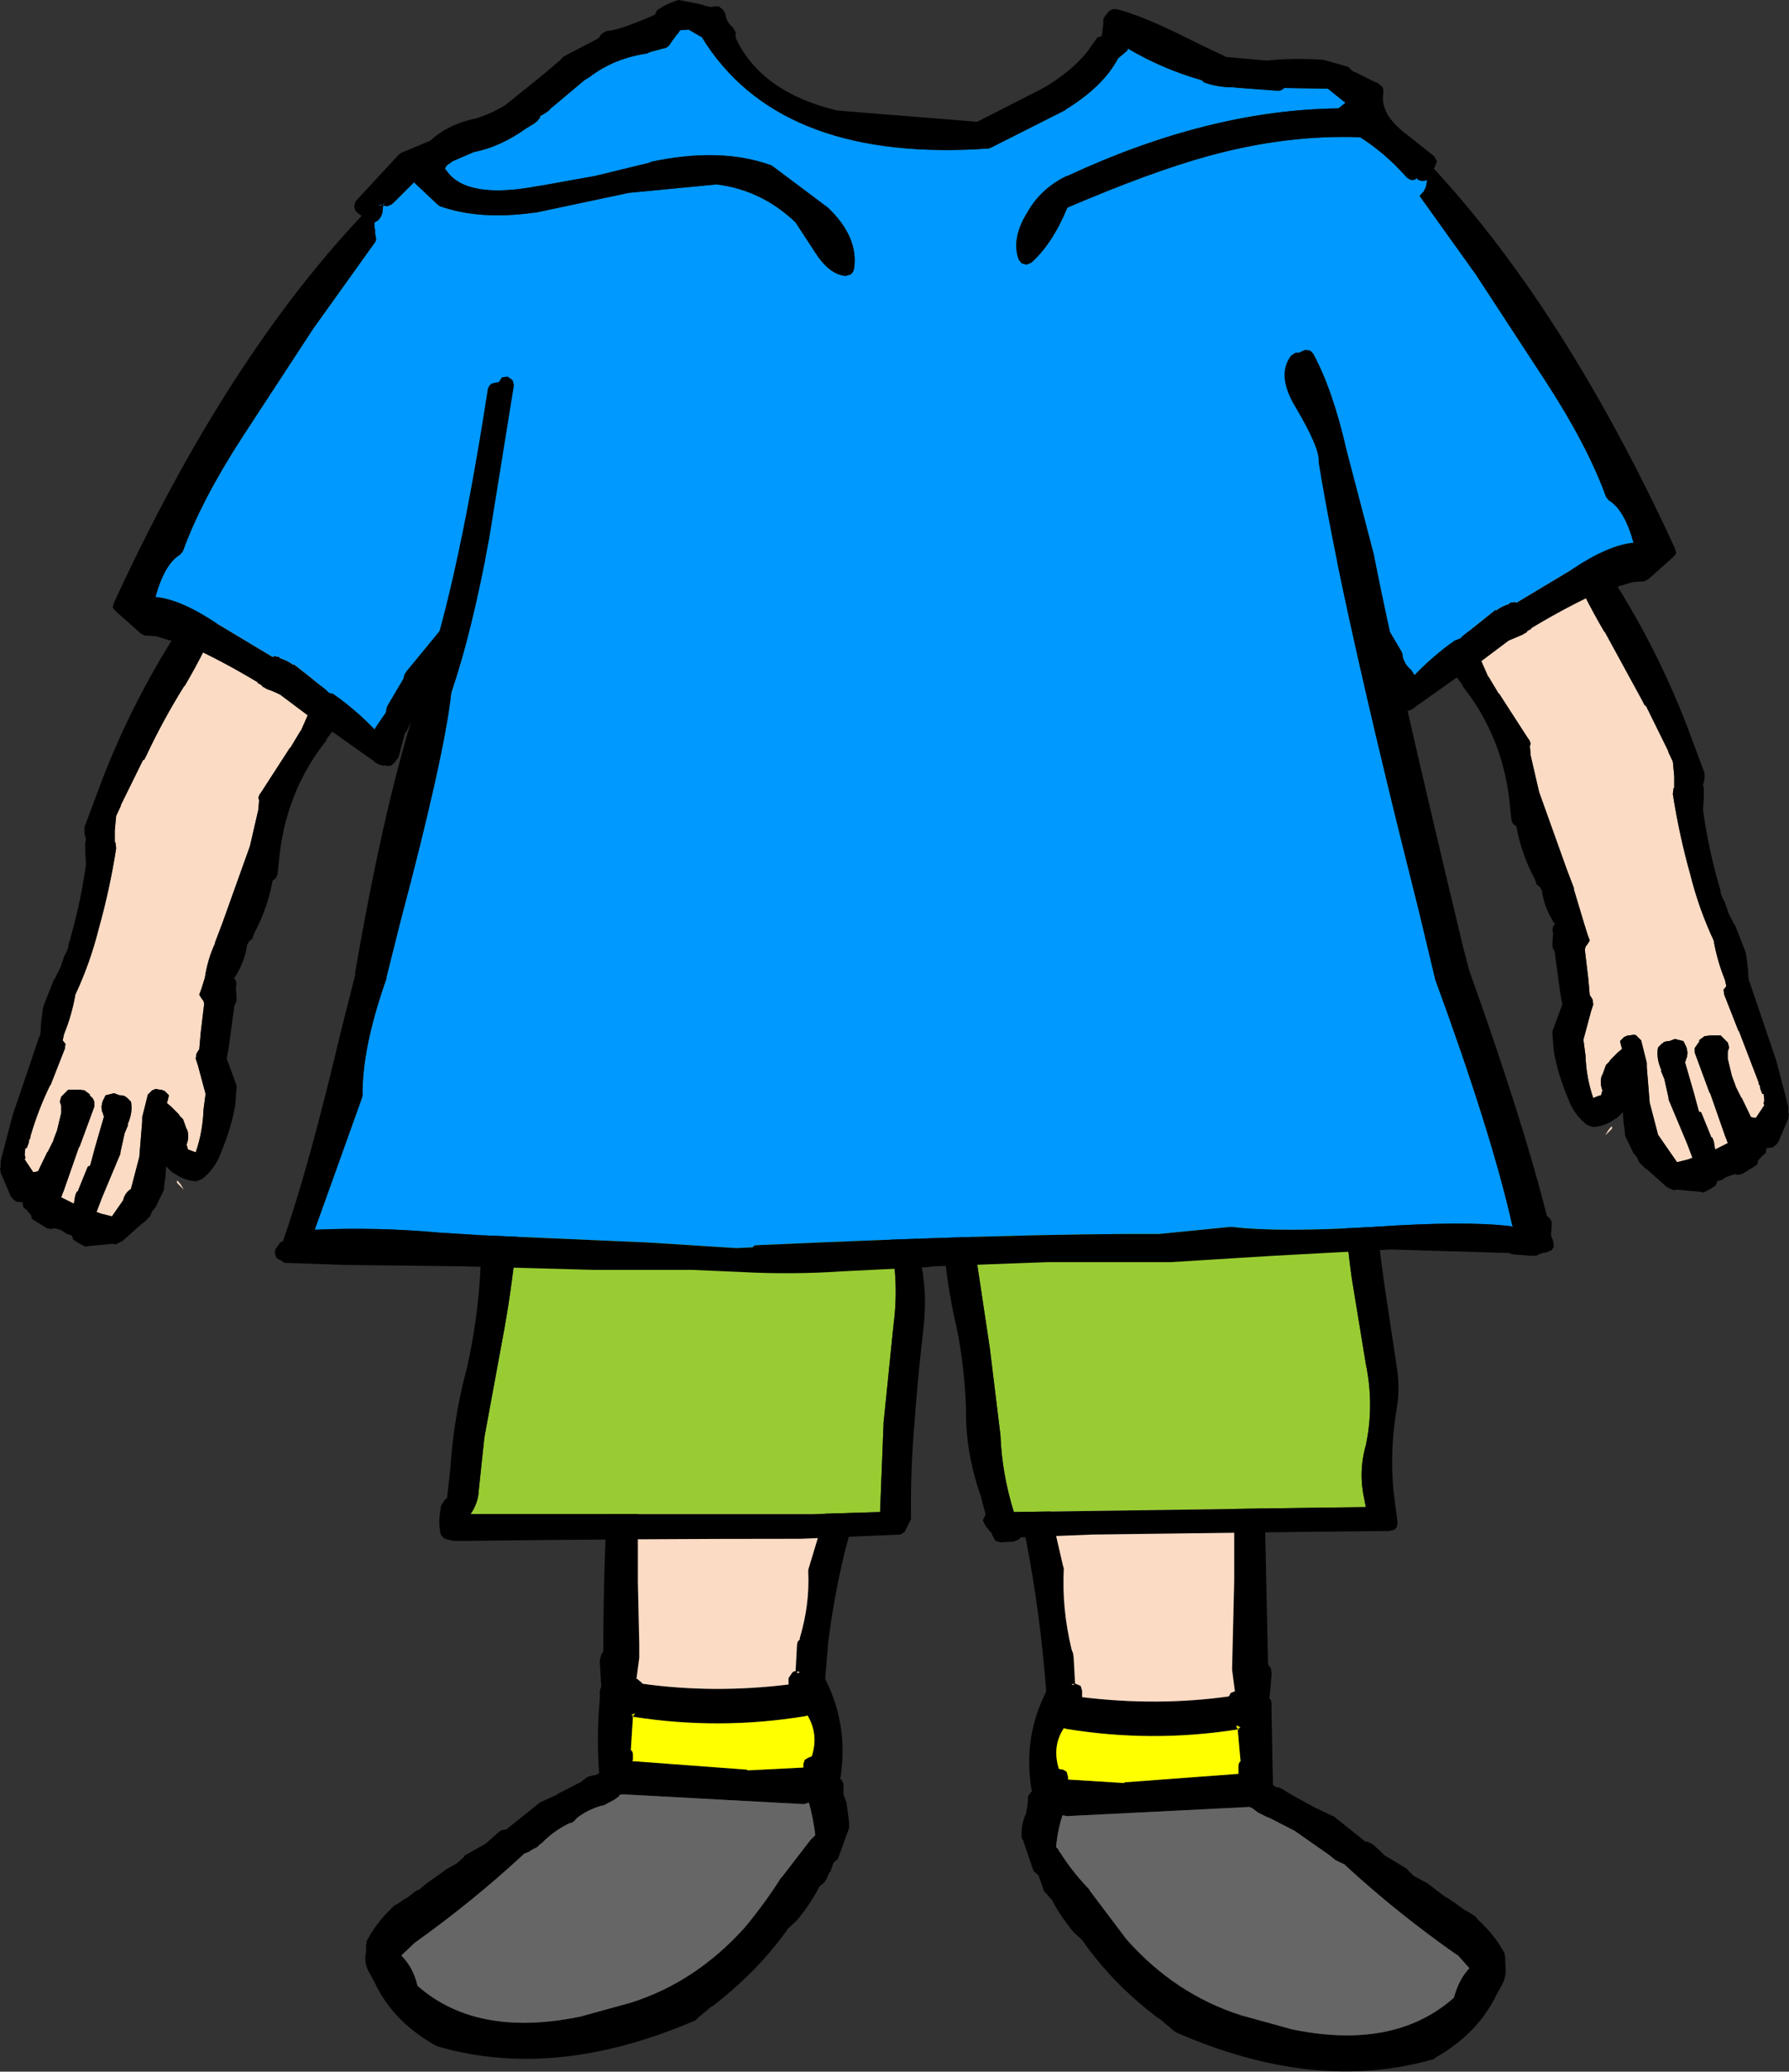 <?xml version="1.0" encoding="UTF-8" standalone="no"?>
<svg xmlns:xlink="http://www.w3.org/1999/xlink" height="147.15px" width="127.05px" xmlns="http://www.w3.org/2000/svg">
  <rect width="100%" height="100%" fill="#333333" stroke="none"/>
  <g transform="matrix(1.0, 0.0, 0.0, 1.0, 63.95, 34.9)">
    <path d="M-47.45 4.1 L-47.35 4.05 -47.2 3.9 -47.0 3.9 -46.45 3.9 -46.4 3.85 Q-42.4 4.85 -38.95 6.85 L-38.9 6.85 Q-38.25 7.0 -38.0 7.45 L-37.95 7.45 -37.7 7.7 Q-37.85 7.7 -38.05 7.85 L-38.1 8.0 -38.45 8.4 -38.55 8.6 -39.1 9.6 Q-40.0 10.9 -40.5 12.35 L-40.55 12.4 -42.6 17.05 -42.6 17.0 -43.35 18.25 -43.35 18.2 -45.45 21.45 -45.5 21.5 -45.6 21.75 -45.55 21.95 -45.6 22.6 -46.2 25.2 -48.15 30.65 -48.7 32.1 -48.65 32.05 Q-49.2 33.2 -49.4 34.55 L-49.65 35.35 -49.8 35.75 -49.65 36.0 -49.5 36.2 -49.45 36.4 -49.7 38.5 -49.8 39.65 -49.85 39.7 -50.0 39.95 -50.05 40.3 -49.9 40.75 -49.35 42.8 -49.5 43.95 Q-49.55 45.5 -50.05 46.95 L-50.6 46.75 -50.7 46.4 Q-50.5 45.9 -50.65 45.35 L-50.7 45.3 -50.95 44.6 -51.1 44.45 -51.2 44.35 -51.25 44.25 -51.75 43.75 -51.8 43.7 -52.1 43.45 -52.05 43.3 -51.95 42.9 -52.25 42.6 -52.5 42.5 -52.6 42.5 -52.9 42.45 -53.15 42.55 -53.35 42.75 -53.45 42.85 -53.85 44.45 -53.85 44.55 -53.85 44.75 -54.05 47.2 -54.05 47.25 -54.65 49.55 Q-55.1 49.85 -55.2 50.35 L-56.0 51.5 -56.8 51.3 -57.05 51.2 -57.1 51.2 -56.7 50.15 -55.4 47.05 -55.4 46.95 -55.1 45.6 -54.85 45.0 -54.9 45.0 Q-54.5 44.1 -54.65 43.35 L-54.9 43.1 -55.1 42.95 -55.35 42.9 -55.45 42.9 -55.85 42.75 -56.25 42.85 -56.45 42.9 -56.65 43.3 -56.7 43.45 -56.7 43.55 -56.75 43.7 -56.7 44.05 -56.65 44.15 -56.6 44.35 -56.55 44.35 -57.2 46.6 -57.55 47.9 -57.7 47.95 -57.75 48.05 -58.4 49.65 -58.4 49.7 -58.5 49.75 -58.6 50.0 -58.65 50.25 -58.7 50.6 -59.6 50.15 -59.5 49.85 -59.45 49.75 -58.35 46.6 -58.3 46.55 -57.25 43.7 -57.25 43.4 Q-57.3 43.1 -57.6 42.9 L-57.55 42.85 -57.95 42.55 -58.35 42.5 -58.55 42.5 -58.9 42.5 -59.1 42.5 -59.3 42.7 -59.6 43.0 -59.7 43.35 -59.6 43.65 -59.6 44.15 -59.9 45.4 -60.15 46.05 -60.15 46.1 -60.55 46.9 -60.6 46.95 -61.25 48.3 -61.5 48.35 -61.6 48.35 -62.2 47.45 -62.15 47.35 -62.15 47.3 -62.2 47.1 -62.15 46.65 -62.05 46.65 -61.9 46.25 -61.9 46.1 -61.8 45.95 -61.8 45.85 Q-61.25 43.95 -60.4 42.2 L-60.35 42.15 -59.35 39.6 -59.3 39.25 -59.5 39.0 -59.4 38.55 Q-58.85 37.2 -58.6 35.75 -57.55 33.5 -56.95 31.1 -56.15 28.25 -55.7 25.35 L-55.75 24.95 -55.8 24.9 -55.8 24.1 -55.7 23.05 -55.35 22.3 -55.4 22.35 -53.8 19.1 -53.7 19.05 -53.55 18.75 Q-52.35 16.2 -50.85 13.8 L-50.85 13.85 Q-49.35 11.3 -48.2 8.6 L-47.55 6.8 -47.0 5.5 -47.0 5.4 -47.0 5.1 -47.1 4.9 -47.2 4.7 -47.15 4.65 -47.25 4.25 Q-47.3 4.2 -47.45 4.1 M-51.35 49.15 L-51.4 49.05 -51.35 48.95 -51.1 49.25 -50.9 49.6 -51.35 49.15" fill="#fbdbc4" fill-rule="evenodd" stroke="none"/>
    <path d="M-37.7 7.7 L-37.4 7.75 -37.05 7.95 -37.1 7.95 -36.85 8.25 -36.7 8.5 Q-36.55 10.0 -37.55 11.25 L-37.6 11.35 -38.75 14.2 -38.75 14.15 -38.8 14.4 -39.0 14.65 -39.1 14.8 -39.25 15.0 -39.3 15.1 -39.35 15.3 -39.45 15.65 -39.65 15.8 -39.75 15.85 -39.75 15.9 -39.75 16.0 -39.8 16.25 -39.9 16.5 -40.5 17.25 -40.8 17.65 -40.7 17.6 Q-43.75 21.4 -44.15 26.4 L-44.25 27.25 -44.35 27.45 -44.5 27.6 -44.55 27.6 -44.6 27.7 Q-44.95 29.6 -45.85 31.3 L-46.0 31.65 -46.0 31.75 -46.25 31.95 -46.4 32.2 Q-46.55 33.35 -47.2 34.4 L-47.2 34.45 -47.35 34.55 -47.2 34.75 -47.15 35.0 -47.2 35.25 -47.15 35.9 -47.15 36.15 -47.2 36.35 -47.3 36.5 -47.7 39.45 -47.85 40.3 -47.15 42.2 -47.15 42.4 -47.25 43.65 Q-47.55 45.3 -48.25 46.95 -48.65 48.1 -49.6 48.85 L-50.0 49.0 Q-50.8 49.0 -51.65 48.4 L-51.75 48.35 -52.15 47.95 -52.2 48.65 -52.2 48.75 -52.25 49.0 -52.3 49.45 -52.3 49.6 -52.9 50.85 -53.15 51.15 -53.3 51.5 -53.5 51.7 -53.8 52.0 -53.8 51.95 -55.25 53.25 -55.75 53.5 -55.95 53.45 -57.6 53.6 -57.9 53.65 -58.45 53.35 -58.75 53.15 -58.85 52.85 -59.2 52.75 -59.5 52.55 Q-59.7 52.4 -60.1 52.35 L-60.3 52.4 -60.6 52.35 -61.5 51.8 -61.7 51.65 -61.75 51.4 -62.05 51.05 -62.3 50.85 -62.35 50.5 -62.8 50.45 -63.05 50.25 -63.2 50.05 -63.9 48.4 -63.95 48.05 -63.9 48.0 -63.9 47.55 -63.05 44.3 -61.15 38.7 -61.1 38.65 -61.05 38.15 -61.05 37.9 -60.9 36.7 -60.8 36.4 -60.15 34.75 -60.15 34.7 -60.05 34.6 -59.7 33.9 -59.65 33.8 -59.45 33.2 -59.4 33.05 -59.3 32.85 -59.25 32.8 -59.25 32.75 -59.1 32.4 -59.1 32.3 -59.1 32.25 Q-58.35 29.75 -57.95 27.2 L-57.85 26.55 -57.85 26.35 -57.9 25.6 -57.9 25.4 -57.9 25.3 -57.9 24.95 -57.85 24.75 -57.85 24.7 -57.95 24.3 -57.95 23.85 -56.7 20.5 Q-54.4 14.55 -50.9 9.25 L-49.85 6.05 -49.55 5.4 -49.35 5.15 -48.0 4.1 -47.65 4.05 -47.45 4.1 Q-47.3 4.2 -47.25 4.25 L-47.15 4.65 -47.2 4.7 -47.1 4.9 -47.0 5.1 -47.0 5.4 -47.0 5.5 -47.55 6.8 -48.2 8.6 Q-49.35 11.3 -50.85 13.85 L-50.85 13.8 Q-52.35 16.2 -53.55 18.75 L-53.7 19.05 -53.8 19.1 -55.4 22.35 -55.35 22.3 -55.7 23.05 -55.8 24.1 -55.8 24.9 -55.75 24.95 -55.7 25.35 Q-56.15 28.25 -56.95 31.1 -57.55 33.5 -58.6 35.75 -58.85 37.2 -59.4 38.55 L-59.5 39.0 -59.3 39.25 -59.35 39.6 -60.35 42.15 -60.4 42.2 Q-61.25 43.95 -61.8 45.85 L-61.8 45.95 -61.9 46.1 -61.9 46.25 -62.05 46.65 -62.15 46.65 -62.2 47.1 -62.15 47.3 -62.15 47.35 -62.2 47.45 -61.6 48.35 -61.5 48.35 -61.25 48.3 -60.6 46.95 -60.55 46.9 -60.15 46.1 -60.15 46.05 -59.9 45.4 -59.6 44.15 -59.6 43.65 -59.7 43.35 -59.6 43.0 -59.3 42.7 -59.1 42.5 -58.9 42.5 -58.55 42.5 -58.35 42.5 -57.95 42.55 -57.55 42.85 -57.6 42.9 Q-57.3 43.1 -57.25 43.4 L-57.25 43.7 -58.3 46.55 -58.35 46.6 -59.45 49.75 -59.5 49.85 -59.6 50.15 -58.7 50.6 -58.65 50.25 -58.6 50.0 -58.5 49.75 -58.4 49.7 -58.4 49.65 -57.75 48.05 -57.7 47.95 -57.55 47.9 -57.2 46.6 -56.55 44.35 -56.6 44.35 -56.65 44.15 -56.7 44.05 -56.75 43.7 -56.7 43.55 -56.7 43.45 -56.65 43.3 -56.45 42.9 -56.25 42.85 -55.85 42.75 -55.45 42.9 -55.35 42.9 -55.1 42.95 -54.9 43.1 -54.65 43.35 Q-54.5 44.1 -54.9 45.0 L-54.85 45.0 -55.1 45.6 -55.4 46.95 -55.4 47.05 -56.7 50.15 -57.1 51.2 -57.05 51.2 -56.8 51.3 -56.0 51.5 -55.2 50.35 Q-55.1 49.85 -54.65 49.55 L-54.05 47.25 -54.05 47.2 -53.85 44.75 -53.85 44.55 -53.85 44.45 -53.45 42.85 -53.35 42.75 -53.15 42.55 -52.9 42.45 -52.6 42.5 -52.5 42.5 -52.25 42.6 -51.95 42.9 -52.05 43.3 -52.1 43.45 -51.8 43.7 -51.75 43.75 -51.25 44.25 -51.2 44.35 -51.1 44.45 -50.95 44.6 -50.7 45.3 -50.65 45.35 Q-50.5 45.9 -50.7 46.4 L-50.6 46.75 -50.05 46.95 Q-49.55 45.5 -49.5 43.95 L-49.35 42.8 -49.9 40.75 -50.05 40.3 -50.0 39.95 -49.85 39.7 -49.8 39.65 -49.7 38.5 -49.45 36.4 -49.5 36.2 -49.65 36.0 -49.8 35.75 -49.65 35.35 -49.4 34.55 Q-49.2 33.2 -48.65 32.05 L-48.7 32.1 -48.15 30.65 -46.2 25.2 -45.6 22.6 -45.55 21.95 -45.6 21.75 -45.5 21.5 -45.45 21.45 -43.35 18.2 -43.35 18.25 -42.6 17.0 -42.6 17.05 -40.55 12.4 -40.5 12.35 Q-40.0 10.9 -39.1 9.6 L-38.55 8.6 -38.45 8.4 -38.1 8.0 -38.05 7.85 Q-37.85 7.7 -37.7 7.7" fill="#000000" fill-rule="evenodd" stroke="none"/>
    <path d="M-20.75 -3.7 L-20.75 -3.75 -20.35 -3.7 -20.1 -3.45 -19.95 -3.25 -19.9 -2.9 -20.05 -2.6 -25.3 2.6 -25.3 2.7 Q-25.3 3.1 -25.65 3.4 L-25.7 3.45 -26.75 5.25 -26.8 5.3 -27.1 5.5 Q-28.4 7.1 -29.4 9.05 L-29.45 9.2 -29.5 9.3 -29.65 9.45 Q-30.0 9.9 -30.15 10.5 L-30.25 10.7 -30.35 10.9 -31.5 12.2 -31.5 12.3 -31.7 12.5 Q-33.8 14.2 -35.05 17.0 L-35.0 16.95 -35.2 17.2 -35.65 18.9 -36.0 19.35 -36.25 19.5 -36.5 19.5 -36.7 19.45 -36.7 19.5 -37.05 19.4 -37.4 19.2 -37.35 19.2 -41.3 16.4 -41.4 16.4 -41.6 16.2 -41.75 16.1 -42.05 15.95 -44.05 14.45 Q-44.55 14.2 -45.0 14.05 L-45.25 13.9 -45.3 13.9 -45.35 13.8 -45.5 13.7 -45.7 13.6 -45.6 13.6 Q-48.25 12.0 -50.8 10.85 L-50.85 10.85 -51.0 10.85 -52.85 10.3 -53.45 10.25 -53.65 10.25 -53.95 10.1 -55.75 8.5 -55.95 8.25 -55.85 7.9 Q-47.8 -9.6 -37.95 -19.9 L-37.55 -20.05 -37.1 -19.95 -36.95 -19.6 -36.95 -19.3 -37.0 -19.1 -37.0 -19.0 -37.25 -18.75 -37.3 -18.75 -37.3 -18.65 -37.3 -18.35 -37.3 -18.3 -37.25 -18.05 Q-37.2 -17.85 -37.3 -17.7 L-41.7 -11.55 -46.7 -3.9 Q-49.65 0.65 -50.95 4.25 L-51.15 4.5 Q-52.25 5.15 -52.9 7.5 -51.15 7.65 -48.6 9.35 L-44.6 11.75 -44.45 11.7 -44.15 11.75 -44.05 11.85 Q-43.55 12.0 -43.15 12.3 L-43.05 12.3 Q-41.95 13.15 -40.8 14.1 L-40.6 14.3 -40.55 14.3 -40.5 14.35 -40.45 14.35 Q-40.3 14.35 -40.2 14.45 -38.7 15.5 -37.35 16.9 L-37.3 16.8 -37.1 16.5 -36.55 15.7 -36.5 15.4 -36.45 15.25 -35.3 13.3 -35.25 13.05 -35.1 12.8 -31.65 8.6 -31.5 8.5 -30.55 6.4 -30.45 6.35 -30.35 6.0 -30.2 5.85 -29.8 5.25 -29.8 5.2 -29.75 5.0 -29.5 4.7 -29.2 4.35 -29.2 4.3 -29.1 4.1 -29.0 3.8 -28.8 3.7 -28.65 3.55 -28.7 3.6 -28.65 3.4 -28.45 3.15 -27.15 1.9 -27.1 1.9 -27.0 1.8 -26.45 1.2 Q-24.9 -0.45 -23.7 -2.25 L-23.6 -2.3 -21.7 -3.85 -21.45 -3.95 -21.05 -3.75 -20.9 -3.65 -20.75 -3.7" fill="#000000" fill-rule="evenodd" stroke="none"/>
    <path d="M-37.0 -19.1 Q-33.25 -17.05 -30.05 -13.95 -27.7 -11.65 -25.1 -9.8 L-23.4 -8.75 -21.8 -6.75 -20.45 -5.35 -20.6 -5.25 -20.7 -4.9 -20.8 -4.75 -20.75 -3.7 -20.9 -3.65 -21.05 -3.75 -21.45 -3.95 -21.7 -3.85 -23.6 -2.3 -23.7 -2.25 Q-24.9 -0.45 -26.45 1.2 L-27.0 1.8 -27.1 1.9 -27.15 1.9 -28.45 3.15 -28.65 3.4 -28.7 3.6 -28.65 3.55 -28.8 3.7 -29.0 3.8 -29.1 4.1 -29.2 4.3 -29.2 4.35 -29.5 4.7 -29.75 5.0 -29.8 5.2 -29.8 5.25 -30.2 5.85 -30.35 6.0 -30.45 6.35 -30.55 6.4 -31.5 8.5 -31.65 8.6 -35.1 12.8 -35.25 13.05 -35.3 13.3 -36.45 15.25 -36.5 15.4 -36.55 15.7 -37.1 16.5 -37.3 16.8 -37.35 16.9 Q-38.7 15.5 -40.2 14.45 -40.3 14.35 -40.45 14.35 L-40.5 14.35 -40.55 14.3 -40.6 14.3 -40.8 14.1 Q-41.95 13.15 -43.05 12.3 L-43.15 12.3 Q-43.55 12.0 -44.05 11.85 L-44.15 11.75 -44.45 11.7 -44.6 11.75 -48.6 9.35 Q-51.15 7.65 -52.9 7.5 -52.25 5.15 -51.15 4.5 L-50.95 4.25 Q-49.65 0.65 -46.7 -3.9 L-41.7 -11.55 -37.3 -17.7 Q-37.2 -17.85 -37.25 -18.05 L-37.3 -18.3 -37.3 -18.35 -37.3 -18.65 -37.3 -18.75 -37.25 -18.75 -37.0 -19.0 -37.0 -19.1" fill="#0099ff" fill-rule="evenodd" stroke="none"/>
    <path d="M-4.65 68.85 L-4.65 68.8 -4.45 68.5 -4.1 68.3 -3.55 68.3 -2.95 68.3 -2.6 68.35 -2.4 68.6 -2.3 68.9 -2.95 71.6 -3.95 75.3 Q-4.75 78.6 -5.15 81.9 L-5.15 82.0 -5.35 84.35 Q-3.7 87.6 -4.25 91.3 L-4.3 91.45 -4.2 91.5 -4.05 91.8 -4.05 92.15 -4.05 92.55 -3.85 93.1 -3.85 93.05 -3.65 94.5 -3.65 94.75 -3.65 94.95 -4.45 97.15 -4.75 97.4 -5.0 98.1 -5.05 98.1 -5.25 98.55 -5.4 98.8 -5.7 99.05 -5.75 99.1 Q-6.4 100.35 -7.35 101.5 L-7.95 102.05 Q-10.1 105.1 -13.35 107.6 L-13.4 107.6 -14.35 108.4 -14.55 108.6 Q-24.5 112.9 -32.9 110.45 L-33.0 110.4 Q-36.05 108.7 -37.35 105.9 L-37.65 105.35 Q-38.15 104.55 -37.95 103.75 L-37.95 103.7 -37.95 103.3 -37.9 102.95 Q-37.25 101.7 -36.05 100.55 L-35.95 100.45 -35.75 100.35 -35.15 99.95 -35.1 99.95 -34.4 99.4 -34.15 99.3 -33.75 98.95 -32.35 97.95 -32.3 97.9 -31.5 97.45 -31.0 97.0 -30.95 96.9 -29.45 96.05 -28.55 95.25 -28.35 95.1 -28.05 95.05 -28.0 95.05 -25.75 93.25 -25.65 93.15 -24.35 92.55 -24.4 92.55 -22.85 91.75 -22.8 91.75 -22.2 91.3 -21.8 91.2 -21.7 91.2 -21.4 91.05 Q-21.6 88.4 -21.35 85.75 L-21.35 85.7 -21.35 85.2 -21.25 84.9 -21.35 83.2 -21.35 83.0 -21.25 82.65 -21.15 82.45 -21.1 82.4 -21.1 81.95 -21.1 81.9 Q-21.1 76.25 -20.75 70.7 L-20.7 68.9 -20.55 68.55 -20.15 68.35 -19.2 68.35 -18.95 68.4 -18.7 68.65 -18.65 68.9 -18.65 70.95 -18.65 77.45 -18.55 81.9 -18.55 81.95 -18.55 82.7 -18.55 82.85 -18.75 84.35 -18.7 84.35 -18.4 84.6 -18.35 84.65 -18.3 84.7 Q-13.25 85.4 -7.95 84.75 L-7.95 84.3 -7.75 84.0 Q-7.65 83.8 -7.45 83.8 L-7.35 81.95 -7.3 81.7 -7.15 81.55 -7.15 81.45 Q-6.45 79.1 -6.55 76.8 L-6.55 76.6 -5.6 73.45 -4.9 70.7 -4.95 70.75 -4.65 68.85 M-5.55 73.25 L-5.55 73.05 -5.55 73.15 -5.55 73.25 M-19.1 87.0 L-19.0 87.05 -18.95 87.0 -19.1 87.0 M-18.95 87.0 L-18.95 86.95 -18.85 86.8 -19.1 86.9 -19.05 86.95 -18.95 86.9 -19.0 86.95 -18.95 87.0 M-19.0 87.05 L-19.15 89.4 Q-19.0 89.5 -19.0 89.75 L-19.0 89.8 -19.0 90.0 -19.0 90.1 -19.05 90.2 -18.95 90.2 -10.9 90.8 -10.85 90.85 -6.9 90.65 -6.9 90.4 -6.8 90.1 -6.55 89.95 -6.3 89.85 -6.25 89.85 -6.3 89.85 Q-5.8 88.3 -6.6 86.95 L-6.75 87.0 Q-12.85 88.0 -18.95 87.05 L-19.0 87.05 M-7.35 83.95 L-7.15 83.9 -7.3 83.8 -7.2 83.8 -7.3 83.8 -7.35 83.95 M-6.85 93.25 L-19.75 92.55 -19.95 92.6 -20.0 92.7 -20.2 92.85 -20.35 92.95 -21.1 93.35 -21.2 93.35 Q-22.25 93.65 -23.0 94.25 -23.25 94.6 -23.5 94.6 -24.65 95.15 -25.5 96.05 L-25.55 96.05 -25.7 96.2 -25.8 96.3 -26.1 96.45 -26.35 96.6 -26.4 96.65 -26.7 96.75 Q-30.3 100.1 -34.5 103.1 L-35.45 104.0 Q-34.6 104.85 -34.3 106.15 -30.05 109.9 -22.55 108.3 L-22.6 108.3 -19.15 107.35 Q-14.55 105.9 -11.05 102.0 -9.6 100.25 -8.5 98.5 L-8.4 98.4 -6.4 95.8 -6.35 95.75 -6.2 95.6 -6.05 95.45 Q-6.2 94.25 -6.5 93.15 L-6.55 93.15 -6.85 93.25" fill="#000000" fill-rule="evenodd" stroke="none"/>
    <path d="M-18.65 68.9 L-4.65 68.85 -4.95 70.75 -4.9 70.7 -5.6 73.45 -6.55 76.6 -6.55 76.8 Q-6.45 79.1 -7.15 81.45 L-7.15 81.55 -7.3 81.7 -7.35 81.95 -7.45 83.8 Q-7.65 83.8 -7.75 84.0 L-7.95 84.3 -7.95 84.75 Q-13.25 85.4 -18.3 84.7 L-18.35 84.65 -18.4 84.6 -18.7 84.35 -18.75 84.35 -18.55 82.85 -18.55 82.7 -18.55 81.95 -18.55 81.9 -18.65 77.45 -18.65 70.95 -18.65 68.9 M-5.55 73.25 L-5.55 73.15 -5.55 73.05 -5.55 73.25 M-7.35 83.95 L-7.3 83.8 -7.2 83.8 -7.3 83.8 -7.15 83.9 -7.35 83.95" fill="#fbdbc4" fill-rule="evenodd" stroke="none"/>
    <path d="M-6.85 93.25 L-6.55 93.15 -6.5 93.15 Q-6.2 94.25 -6.05 95.45 L-6.2 95.6 -6.35 95.75 -6.4 95.8 -8.4 98.4 -8.5 98.5 Q-9.6 100.25 -11.05 102.0 -14.55 105.9 -19.15 107.35 L-22.6 108.3 -22.55 108.3 Q-30.05 109.9 -34.3 106.15 -34.6 104.85 -35.45 104.0 L-34.5 103.1 Q-30.3 100.1 -26.7 96.75 L-26.4 96.65 -26.35 96.6 -26.1 96.45 -25.8 96.3 -25.7 96.2 -25.55 96.05 -25.5 96.05 Q-24.65 95.15 -23.5 94.6 -23.25 94.6 -23.0 94.25 -22.25 93.65 -21.2 93.35 L-21.1 93.35 -20.35 92.95 -20.2 92.85 -20.0 92.7 -19.95 92.6 -19.75 92.55 -6.85 93.25" fill="#666666" fill-rule="evenodd" stroke="none"/>
    <path d="M-19.0 87.05 L-18.95 87.05 Q-12.85 88.0 -6.75 87.0 L-6.6 86.95 Q-5.8 88.3 -6.3 89.85 L-6.25 89.85 -6.3 89.85 -6.55 89.95 -6.8 90.1 -6.9 90.4 -6.9 90.65 -10.85 90.85 -10.9 90.8 -18.95 90.2 -19.05 90.2 -19.0 90.1 -19.0 90.0 -19.0 89.8 -19.0 89.75 Q-19.0 89.5 -19.15 89.4 L-19.0 87.05 -19.1 87.0 -18.95 87.0 -19.0 87.05 M-18.95 87.0 L-19.0 86.95 -18.95 86.9 -19.05 86.95 -19.1 86.9 -18.85 86.8 -18.95 86.95 -18.95 87.0" fill="#ffff00" fill-rule="evenodd" stroke="none"/>
    <path d="M-0.95 47.5 L-1.05 48.25 -1.05 48.3 Q-1.45 50.5 -0.85 52.65 -0.05 55.9 -0.5 59.25 L-1.2 66.15 -1.45 72.5 -6.25 72.65 -7.0 72.65 -30.55 72.65 -30.5 72.6 Q-30.0 71.85 -29.95 71.0 L-29.95 70.95 -29.55 67.2 -28.3 60.4 Q-27.65 57.0 -27.3 53.5 -27.0 50.35 -26.05 47.2 L-0.95 47.5" fill="#99cc33" fill-rule="evenodd" stroke="none"/>
    <path d="M-0.95 47.5 L-26.05 47.2 Q-27.0 50.35 -27.3 53.5 -27.65 57.0 -28.3 60.4 L-29.55 67.2 -29.95 70.95 -29.95 71.0 Q-30.0 71.85 -30.5 72.6 L-30.55 72.65 -7.0 72.65 -6.25 72.65 -1.45 72.5 -1.2 66.15 -0.5 59.25 Q-0.05 55.9 -0.85 52.65 -1.45 50.5 -1.05 48.3 L-1.05 48.25 -0.95 47.5 M1.0 45.95 L1.2 46.15 1.25 46.35 1.05 49.0 1.05 49.05 Q0.9 52.35 1.6 55.6 L1.6 55.65 Q1.85 57.4 1.65 59.25 L1.65 59.3 Q1.25 62.65 1.0 66.1 0.7 69.5 0.75 72.95 L0.75 73.0 0.3 73.9 0.0 74.1 -7.05 74.4 Q-19.0 74.4 -30.85 74.55 L-31.65 74.55 -31.7 74.55 -32.2 74.45 -32.45 74.35 -32.65 74.1 Q-32.85 73.2 -32.65 72.25 L-32.65 72.1 -32.5 71.85 -32.35 71.6 -32.3 71.6 -32.2 71.5 -31.95 69.25 -31.95 69.15 Q-31.7 65.65 -30.8 62.3 -30.05 59.0 -29.85 55.6 -29.7 52.05 -28.5 48.6 L-28.1 47.05 -28.1 46.95 -28.25 46.6 -28.05 46.25 -27.55 45.5 -27.5 45.4 -27.3 45.05 -26.95 44.95 -26.0 45.0 -25.65 45.1 -25.45 45.3 -20.4 45.55 0.55 45.75 0.6 45.75 1.0 45.95" fill="#000000" fill-rule="evenodd" stroke="none"/>
    <path d="M23.7 68.1 L23.75 67.8 23.95 67.65 24.25 67.55 25.2 67.55 25.55 67.7 25.75 68.1 25.8 69.1 26.1 83.25 26.15 83.4 26.3 83.6 26.35 83.9 26.35 84.1 26.2 85.8 26.3 85.8 26.35 86.1 26.35 86.55 26.35 86.65 26.45 91.9 26.7 92.05 26.85 92.05 27.15 92.2 27.8 92.6 29.35 93.45 30.6 94.05 30.75 94.1 33.0 95.9 33.1 95.9 33.35 96.0 33.6 96.15 34.4 96.9 35.9 97.8 36.0 97.9 36.45 98.35 37.3 98.8 37.4 98.85 38.7 99.85 38.75 99.85 39.2 100.15 39.35 100.25 40.1 100.8 40.15 100.8 40.8 101.2 40.9 101.3 41.0 101.45 Q42.25 102.6 42.9 103.85 L42.95 104.2 42.95 104.55 42.95 104.6 Q43.1 105.45 42.65 106.2 L42.35 106.75 Q41.0 109.55 38.0 111.25 L37.9 111.35 Q29.45 113.8 19.55 109.45 L19.35 109.3 18.35 108.45 18.3 108.45 Q15.05 106.0 12.9 102.9 L12.3 102.35 Q11.35 101.2 10.75 100.05 L10.75 100.0 10.7 100.0 10.65 99.95 10.4 99.65 10.2 99.45 10.05 99.0 9.8 98.3 9.45 98.0 8.7 95.8 8.6 95.65 8.6 95.35 Q8.6 94.6 8.9 93.95 L8.9 94.0 9.0 93.45 9.05 93.0 9.05 92.7 9.25 92.4 9.35 92.35 9.3 92.2 Q8.7 88.5 10.35 85.25 9.95 79.9 8.95 74.65 L7.9 70.2 7.45 68.2 7.5 67.85 7.75 67.65 8.0 67.55 9.25 67.55 9.6 67.7 9.8 68.05 9.8 68.1 9.95 69.15 9.95 69.2 10.55 72.1 10.55 71.95 10.6 72.15 10.65 72.45 11.55 76.35 11.6 76.5 Q11.45 79.35 12.15 82.25 L12.2 82.4 12.25 82.5 12.3 82.85 12.4 84.7 12.45 84.7 12.8 84.85 12.9 85.2 12.9 85.65 Q18.25 86.3 23.3 85.6 L23.35 85.55 23.45 85.35 23.7 85.25 23.75 85.25 23.55 83.7 23.55 83.6 23.7 77.35 23.7 69.4 23.7 69.35 23.7 68.15 23.7 68.1 M11.6 87.85 Q10.75 89.15 11.25 90.75 L11.55 90.8 11.8 90.95 11.9 91.3 11.9 91.5 15.9 91.75 15.9 91.7 23.95 91.1 24.0 91.1 24.0 90.95 24.0 90.85 24.0 90.65 24.0 90.6 Q24.0 90.3 24.15 90.2 L23.95 87.95 23.9 87.95 Q17.8 88.9 11.75 87.9 L11.6 87.85 M12.25 84.7 L12.2 84.7 12.25 84.7 12.15 84.75 12.35 84.8 12.25 84.7 M24.1 87.9 L23.95 87.9 23.95 87.95 24.15 87.9 24.1 87.9 M24.0 87.85 L23.9 87.8 24.0 87.85 24.15 87.8 23.85 87.65 23.9 87.85 23.95 87.9 24.0 87.85 M39.5 103.95 Q35.3 101.0 31.65 97.65 L31.5 97.5 31.35 97.45 31.05 97.3 30.85 97.2 30.8 97.15 30.55 96.95 30.5 96.9 28.5 95.5 28.0 95.15 26.15 94.2 26.1 94.2 25.4 93.85 25.2 93.7 25.0 93.55 24.8 93.45 11.8 94.1 11.6 94.05 11.5 94.05 Q11.15 95.15 11.05 96.3 L11.2 96.45 11.3 96.65 11.35 96.7 Q12.2 98.05 13.4 99.3 L13.45 99.4 16.05 102.85 Q19.5 106.75 24.2 108.25 L27.65 109.2 27.6 109.2 Q35.0 110.8 39.3 107.0 39.65 105.7 40.4 104.9 L39.55 103.95 39.5 103.95" fill="#000000" fill-rule="evenodd" stroke="none"/>
    <path d="M9.8 68.1 L23.7 68.1 23.7 68.15 23.7 69.35 23.7 69.4 23.7 77.35 23.55 83.6 23.55 83.7 23.75 85.25 23.7 85.25 23.45 85.35 23.35 85.55 23.3 85.6 Q18.25 86.3 12.9 85.65 L12.9 85.2 12.8 84.85 12.45 84.7 12.4 84.7 12.3 82.85 12.25 82.5 12.2 82.4 12.15 82.25 Q11.45 79.35 11.6 76.5 L11.55 76.35 10.65 72.45 10.6 72.15 10.55 71.95 10.55 72.1 9.95 69.2 9.95 69.15 9.8 68.1 M12.25 84.7 L12.35 84.8 12.15 84.75 12.25 84.7 12.2 84.7 12.25 84.7" fill="#fbdbc4" fill-rule="evenodd" stroke="none"/>
    <path d="M39.5 103.95 L39.55 103.95 40.4 104.9 Q39.65 105.7 39.3 107.0 35.0 110.8 27.6 109.2 L27.65 109.2 24.2 108.25 Q19.5 106.75 16.05 102.85 L13.45 99.4 13.4 99.3 Q12.2 98.05 11.35 96.7 L11.3 96.65 11.2 96.45 11.05 96.3 Q11.15 95.15 11.5 94.05 L11.6 94.05 11.8 94.1 24.8 93.45 25.0 93.55 25.2 93.7 25.4 93.85 26.1 94.2 26.15 94.2 28.0 95.15 28.5 95.5 30.5 96.9 30.55 96.95 30.8 97.15 30.85 97.2 31.05 97.3 31.35 97.45 31.5 97.5 31.65 97.65 Q35.3 101.0 39.5 103.95" fill="#666666" fill-rule="evenodd" stroke="none"/>
    <path d="M11.6 87.85 L11.75 87.9 Q17.8 88.9 23.9 87.95 L23.95 87.95 24.15 90.2 Q24.0 90.3 24.0 90.6 L24.0 90.65 24.0 90.85 24.0 90.95 24.0 91.1 23.95 91.1 15.9 91.7 15.9 91.75 11.9 91.5 11.9 91.3 11.8 90.95 11.55 90.8 11.25 90.75 Q10.75 89.15 11.6 87.85 M24.0 87.85 L23.95 87.9 23.9 87.85 23.85 87.65 24.15 87.8 24.0 87.85 23.9 87.8 24.0 87.85 M24.1 87.9 L24.15 87.9 23.95 87.95 23.95 87.9 24.1 87.9" fill="#ffff00" fill-rule="evenodd" stroke="none"/>
    <path d="M46.6 0.25 L46.5 0.2 46.35 0.05 46.15 0.05 45.6 0.05 45.55 0.0 Q41.55 1.0 38.1 3.0 L38.05 3.0 Q37.4 3.15 37.15 3.6 L37.1 3.6 36.85 3.85 37.2 4.0 37.25 4.15 37.6 4.55 37.7 4.75 38.25 5.75 Q39.15 7.05 39.65 8.5 L39.7 8.55 41.75 13.2 41.75 13.15 42.5 14.4 42.5 14.35 44.6 17.6 44.65 17.65 44.75 17.9 44.7 18.1 44.75 18.75 45.35 21.35 47.3 26.8 47.85 28.25 47.8 28.2 48.55 30.7 48.8 31.5 48.95 31.9 48.8 32.15 48.65 32.35 48.6 32.55 48.85 34.65 48.95 35.8 49.0 35.85 49.15 36.1 49.2 36.45 49.05 36.9 48.5 38.95 48.65 40.1 Q48.7 41.65 49.2 43.1 49.5 42.95 49.75 42.9 L49.85 42.55 Q49.65 42.05 49.8 41.5 L49.85 41.45 50.1 40.75 50.25 40.6 50.35 40.5 50.4 40.4 50.9 39.9 50.95 39.85 51.25 39.6 51.2 39.45 51.1 39.05 51.4 38.75 51.65 38.65 51.75 38.65 52.05 38.6 Q52.25 38.6 52.3 38.7 L52.5 38.9 52.6 39.0 53.0 40.6 53.0 40.7 53.0 40.9 53.2 43.35 53.2 43.4 53.8 45.7 54.35 46.5 55.15 47.65 55.95 47.45 56.2 47.35 56.25 47.35 55.85 46.3 54.55 43.2 54.55 43.1 54.25 41.75 54.0 41.15 54.05 41.15 Q53.65 40.25 53.8 39.5 L54.05 39.25 54.25 39.1 54.5 39.05 54.6 39.05 55.0 38.9 55.4 39.0 55.6 39.05 55.8 39.45 55.85 39.6 55.85 39.7 55.9 39.85 55.85 40.2 55.8 40.3 55.75 40.5 55.7 40.5 56.35 42.75 56.7 44.05 56.85 44.1 56.9 44.2 57.55 45.8 57.55 45.85 57.65 45.9 57.75 46.15 57.8 46.4 57.85 46.75 58.75 46.3 58.65 46.0 58.6 45.9 57.5 42.75 57.45 42.7 56.4 39.85 56.4 39.55 56.75 39.05 56.7 39.0 57.1 38.7 57.5 38.65 57.7 38.65 58.05 38.65 58.25 38.65 58.45 38.85 58.75 39.15 58.85 39.5 58.75 39.8 58.75 40.3 59.05 41.55 59.3 42.2 59.3 42.25 59.7 43.05 59.75 43.1 60.4 44.45 60.65 44.5 60.75 44.5 61.35 43.6 61.3 43.5 61.3 43.45 61.35 43.25 61.3 42.8 61.2 42.8 61.05 42.4 61.05 42.25 60.95 42.1 60.95 42.0 59.55 38.35 59.5 38.3 58.5 35.75 58.45 35.4 58.65 35.15 58.55 34.7 Q58.0 33.35 57.75 31.9 56.7 29.65 56.1 27.25 55.3 24.4 54.85 21.5 L54.9 21.1 54.95 21.05 54.95 20.25 54.85 19.2 54.5 18.45 54.55 18.5 52.95 15.25 52.85 15.2 52.7 14.9 50.0 9.95 50.0 10.0 Q48.5 7.45 47.35 4.75 L46.7 2.95 46.15 1.65 46.15 1.55 46.15 1.25 46.25 1.05 46.35 0.85 46.3 0.8 46.4 0.4 46.6 0.25 M50.5 45.3 L50.55 45.2 50.5 45.1 50.25 45.4 50.05 45.75 50.5 45.3" fill="#fbdbc4" fill-rule="evenodd" stroke="none"/>
    <path d="M36.85 3.85 L36.55 3.9 Q36.35 3.95 36.2 4.1 L36.25 4.1 36.0 4.4 35.85 4.65 Q35.7 6.15 36.7 7.4 L36.75 7.5 Q37.2 9.0 37.9 10.35 L37.9 10.3 37.95 10.55 38.15 10.8 38.25 10.95 38.4 11.15 38.45 11.25 38.5 11.45 38.6 11.8 38.8 11.95 38.9 12.0 38.9 12.05 38.9 12.15 38.95 12.4 39.05 12.65 39.65 13.4 39.95 13.8 39.85 13.75 Q42.9 17.55 43.3 22.55 L43.4 23.4 43.5 23.6 43.65 23.75 43.7 23.75 43.75 23.85 Q44.1 25.75 45.0 27.45 L45.15 27.8 45.15 27.9 45.4 28.1 45.55 28.35 Q45.7 29.5 46.35 30.55 L46.35 30.6 46.5 30.7 46.35 30.9 46.3 31.15 46.35 31.4 46.3 32.05 46.3 32.3 46.35 32.5 46.45 32.65 46.85 35.6 47.0 36.45 46.3 38.35 46.3 38.55 46.4 39.8 Q46.7 41.45 47.4 43.1 47.8 44.25 48.75 45.0 L49.15 45.15 Q49.95 45.15 50.8 44.55 L50.9 44.5 51.3 44.1 51.35 44.8 51.35 44.9 51.4 45.15 51.45 45.6 51.45 45.75 52.05 47.0 52.3 47.3 52.45 47.65 52.65 47.85 52.95 48.15 52.95 48.1 54.4 49.4 54.9 49.65 55.1 49.6 56.75 49.75 57.05 49.8 57.6 49.5 57.9 49.3 58.0 49.0 58.35 48.9 58.65 48.7 59.25 48.5 59.45 48.55 59.75 48.5 60.65 47.95 60.85 47.8 60.9 47.55 61.2 47.2 61.45 47.0 61.5 46.65 61.95 46.6 62.2 46.4 62.35 46.2 63.05 44.55 63.1 44.2 63.05 44.15 63.05 43.7 62.2 40.45 60.3 34.85 60.25 34.8 60.2 34.3 60.2 34.05 60.05 32.85 59.95 32.55 59.3 30.9 59.3 30.85 59.2 30.75 58.85 30.05 58.8 29.95 58.6 29.35 58.55 29.2 58.45 29.0 58.4 28.95 58.4 28.9 58.25 28.55 58.25 28.45 58.25 28.4 Q57.5 25.9 57.1 23.35 L57.0 22.7 57.0 22.5 57.05 21.75 57.05 21.55 57.05 21.45 57.05 21.1 57.0 20.9 57.0 20.85 57.1 20.45 57.1 20.0 55.85 16.65 Q53.55 10.7 50.05 5.4 L49.0 2.2 48.7 1.55 48.5 1.3 47.15 0.25 46.8 0.2 46.6 0.25 46.4 0.4 46.3 0.8 46.35 0.85 46.25 1.05 46.15 1.25 46.15 1.55 46.15 1.65 46.7 2.95 47.35 4.75 Q48.5 7.45 50.0 10.0 L50.0 9.95 52.7 14.9 52.85 15.2 52.95 15.25 54.55 18.5 54.5 18.45 54.85 19.2 54.95 20.25 54.95 21.05 54.9 21.1 54.85 21.5 Q55.3 24.4 56.1 27.25 56.7 29.65 57.75 31.9 58.0 33.35 58.55 34.7 L58.65 35.15 58.45 35.4 58.5 35.75 59.5 38.3 59.55 38.35 60.95 42.0 60.95 42.1 61.05 42.25 61.05 42.4 61.2 42.8 61.3 42.8 61.35 43.25 61.3 43.45 61.3 43.5 61.35 43.6 60.75 44.5 60.65 44.5 60.4 44.45 59.75 43.1 59.7 43.05 59.3 42.25 59.3 42.2 59.05 41.55 58.75 40.3 58.75 39.8 58.85 39.5 58.75 39.15 58.45 38.85 58.25 38.65 58.05 38.65 57.7 38.65 57.5 38.65 57.1 38.7 56.7 39.0 56.75 39.05 56.4 39.55 56.4 39.85 57.45 42.7 57.5 42.75 58.6 45.9 58.65 46.0 58.75 46.3 57.85 46.75 57.8 46.4 57.75 46.15 57.65 45.9 57.55 45.85 57.55 45.8 56.9 44.2 56.85 44.1 56.7 44.05 56.35 42.75 55.7 40.5 55.75 40.5 55.8 40.3 55.85 40.2 55.9 39.85 55.85 39.7 55.85 39.6 55.8 39.45 55.6 39.05 55.4 39.0 55.0 38.9 54.6 39.05 54.5 39.05 54.25 39.1 54.05 39.25 53.8 39.5 Q53.65 40.25 54.05 41.15 L54.0 41.15 54.25 41.75 54.55 43.1 54.55 43.2 55.85 46.3 56.25 47.35 56.2 47.35 55.95 47.45 55.15 47.65 54.35 46.5 53.8 45.7 53.2 43.4 53.2 43.35 53.0 40.9 53.0 40.7 53.0 40.6 52.6 39.0 52.5 38.9 52.3 38.7 Q52.25 38.6 52.05 38.6 L51.75 38.65 51.65 38.65 51.4 38.75 51.1 39.05 51.2 39.45 51.25 39.6 50.95 39.85 50.9 39.9 50.4 40.4 50.35 40.5 50.25 40.6 50.1 40.75 49.85 41.45 49.8 41.5 Q49.65 42.05 49.85 42.55 L49.75 42.9 Q49.5 42.95 49.2 43.1 48.7 41.65 48.65 40.1 L48.5 38.95 49.05 36.9 49.2 36.45 49.15 36.1 49.0 35.85 48.95 35.8 48.85 34.65 48.6 32.55 48.65 32.35 48.8 32.15 48.95 31.9 48.8 31.5 48.55 30.7 47.8 28.2 47.85 28.25 47.3 26.8 45.35 21.35 44.75 18.75 44.7 18.1 44.75 17.9 44.65 17.65 44.6 17.6 42.5 14.35 42.5 14.4 41.75 13.15 41.75 13.2 39.7 8.55 39.65 8.5 Q39.15 7.05 38.25 5.75 L37.7 4.75 37.6 4.55 37.25 4.15 37.2 4.0 36.85 3.85" fill="#000000" fill-rule="evenodd" stroke="none"/>
    <path d="M19.9 -7.55 L19.9 -7.6 19.5 -7.55 19.25 -7.3 19.1 -7.1 19.05 -6.75 19.2 -6.45 24.45 -1.25 24.45 -1.15 Q24.45 -0.75 24.8 -0.45 L24.85 -0.4 25.9 1.4 25.95 1.45 26.25 1.65 Q27.55 3.25 28.55 5.2 L28.6 5.35 28.65 5.45 28.8 5.6 29.3 6.65 29.4 6.85 29.5 7.05 30.65 8.35 30.65 8.45 30.85 8.65 Q32.95 10.35 34.2 13.15 L34.15 13.1 34.35 13.35 34.8 15.05 35.15 15.5 35.4 15.65 35.65 15.65 35.85 15.6 35.85 15.65 36.2 15.55 36.55 15.35 36.5 15.35 40.45 12.55 40.55 12.55 40.75 12.35 40.9 12.25 41.2 12.1 43.2 10.6 44.15 10.2 44.4 10.05 44.45 10.05 44.5 9.95 44.65 9.85 44.85 9.75 44.75 9.75 Q47.4 8.15 49.95 7.0 L50.0 7.0 50.15 7.0 52.0 6.45 52.6 6.4 52.8 6.4 53.1 6.25 54.9 4.65 55.1 4.4 55.0 4.05 Q46.95 -13.45 37.1 -23.75 L36.7 -23.9 36.25 -23.8 36.1 -23.45 36.1 -23.15 36.15 -22.95 36.15 -22.85 36.4 -22.6 36.45 -22.6 36.45 -22.5 36.45 -22.2 36.45 -22.15 36.4 -21.9 Q36.35 -21.7 36.45 -21.55 L40.85 -15.4 45.85 -7.75 Q48.8 -3.2 50.1 0.4 L50.3 0.65 Q51.4 1.3 52.05 3.65 50.3 3.8 47.75 5.5 L43.75 7.9 43.6 7.85 43.3 7.9 43.2 8.0 Q42.7 8.15 42.3 8.45 L42.2 8.45 39.95 10.25 39.75 10.45 39.7 10.45 39.65 10.5 39.6 10.5 39.35 10.6 Q37.85 11.65 36.5 13.05 L36.45 12.95 36.25 12.65 Q35.9 12.4 35.7 11.85 L35.65 11.55 35.6 11.4 34.45 9.45 34.4 9.2 34.25 8.95 30.8 4.75 30.65 4.65 29.7 2.55 29.6 2.5 29.5 2.15 29.35 2.0 28.95 1.4 28.95 1.35 28.9 1.15 28.65 0.85 28.35 0.5 28.35 0.45 28.25 0.25 28.15 -0.05 27.95 -0.15 27.8 -0.3 27.85 -0.25 27.8 -0.45 27.6 -0.7 26.3 -1.95 26.25 -1.95 26.15 -2.05 25.6 -2.65 Q24.05 -4.3 22.85 -6.1 L22.75 -6.15 Q21.9 -7.0 20.85 -7.7 L20.6 -7.8 20.2 -7.6 20.05 -7.5 19.9 -7.55" fill="#000000" fill-rule="evenodd" stroke="none"/>
    <path d="M36.15 -22.95 Q32.4 -20.9 29.2 -17.8 L24.25 -13.65 22.55 -12.6 20.95 -10.6 19.6 -9.2 19.75 -9.1 19.85 -8.75 19.95 -8.6 19.9 -7.55 20.05 -7.5 20.2 -7.6 20.6 -7.8 20.85 -7.7 Q21.9 -7.0 22.75 -6.15 L22.85 -6.1 Q24.05 -4.3 25.6 -2.65 L26.15 -2.05 26.25 -1.95 26.3 -1.95 27.6 -0.7 27.8 -0.45 27.85 -0.25 27.8 -0.3 27.95 -0.15 28.15 -0.05 28.25 0.25 28.35 0.45 28.35 0.5 28.65 0.85 28.9 1.15 28.95 1.35 28.95 1.4 29.35 2.0 29.5 2.15 29.6 2.5 29.7 2.55 30.65 4.65 30.8 4.75 34.25 8.95 34.4 9.2 34.45 9.45 35.6 11.4 35.65 11.55 35.7 11.85 Q35.9 12.4 36.25 12.65 L36.45 12.95 36.5 13.05 Q37.85 11.65 39.35 10.6 L39.6 10.5 39.65 10.5 39.7 10.45 39.75 10.45 39.95 10.25 42.2 8.45 42.3 8.45 Q42.7 8.15 43.2 8.0 L43.3 7.9 43.6 7.85 43.75 7.9 47.75 5.5 Q50.3 3.8 52.05 3.65 51.4 1.3 50.3 0.65 L50.1 0.4 Q48.8 -3.2 45.85 -7.75 L40.85 -15.4 36.45 -21.55 Q36.35 -21.7 36.4 -21.9 L36.45 -22.15 36.45 -22.2 36.45 -22.5 36.45 -22.6 36.4 -22.6 36.15 -22.85 36.15 -22.95" fill="#0099ff" fill-rule="evenodd" stroke="none"/>
    <path d="M26.95 50.15 L29.15 50.2 31.55 50.35 Q31.65 53.1 32.05 55.9 L33.05 62.0 Q33.65 64.9 33.05 67.75 32.5 69.65 32.95 71.65 L33.05 72.15 29.15 72.2 8.05 72.5 Q7.2 69.75 7.1 67.05 L6.35 60.9 5.45 54.9 Q5.15 53.25 5.2 51.6 L5.2 51.55 Q5.15 50.75 4.7 50.15 L26.95 50.15" fill="#99cc33" fill-rule="evenodd" stroke="none"/>
    <path d="M27.2 48.45 L28.2 48.45 29.15 48.45 29.4 48.5 32.95 48.8 33.25 48.95 33.75 49.8 33.75 49.85 Q33.85 52.8 34.3 55.85 L34.3 55.9 35.2 61.9 35.2 61.95 Q35.5 63.55 35.25 65.1 34.75 68.0 35.0 70.9 L35.3 73.25 35.25 73.55 35.1 73.75 34.7 73.85 34.65 73.85 29.15 73.9 13.65 74.1 8.55 74.3 8.4 74.45 8.05 74.6 7.1 74.65 6.75 74.55 6.55 74.2 6.5 74.1 6.5 74.05 6.05 73.5 5.85 73.1 6.0 72.75 6.05 72.7 5.7 71.35 Q4.6 68.25 4.65 65.1 4.55 62.1 3.95 59.2 L3.95 59.25 Q3.25 56.2 3.05 53.2 L3.05 53.15 2.95 51.15 2.9 51.1 2.65 50.95 2.55 50.6 2.55 50.45 Q2.35 49.6 2.65 48.8 L2.8 48.55 3.05 48.4 3.55 48.4 4.35 48.4 26.9 48.45 27.2 48.45 M26.95 50.15 L4.7 50.15 Q5.15 50.75 5.2 51.55 L5.2 51.6 Q5.15 53.25 5.45 54.9 L6.35 60.9 7.1 67.05 Q7.2 69.75 8.05 72.5 L29.15 72.2 33.05 72.15 32.95 71.65 Q32.5 69.65 33.05 67.75 33.65 64.9 33.05 62.0 L32.05 55.9 Q31.65 53.1 31.55 50.35 L29.15 50.2 26.95 50.15" fill="#000000" fill-rule="evenodd" stroke="none"/>
    <path d="M37.4 -22.1 L37.3 -21.6 37.15 -21.3 30.7 -14.35 Q29.3 -12.55 29.15 -10.35 L29.1 -10.0 28.75 -10.05 28.4 -9.9 28.3 -9.85 28.05 -9.85 27.75 -9.65 Q26.65 -8.25 28.1 -5.9 29.75 -3.1 29.7 -2.15 L29.7 -2.05 Q31.35 8.15 36.8 29.75 L37.95 34.55 37.95 34.6 Q42.0 45.65 43.45 52.15 L43.5 52.25 43.35 52.2 Q40.1 51.8 33.55 52.25 26.9 52.65 23.55 52.25 L23.4 52.25 18.35 52.75 18.3 52.75 Q8.55 52.7 -10.25 53.55 -10.4 53.55 -10.5 53.7 L-11.6 53.75 -11.7 53.75 -18.05 53.35 -29.55 52.85 -29.6 52.85 -32.8 52.65 Q-37.15 52.25 -41.6 52.45 L-38.25 43.1 -38.2 42.9 Q-38.25 39.55 -36.5 34.6 L-36.5 34.5 -35.55 30.7 Q-32.4 18.85 -31.9 14.3 -30.45 10.05 -29.2 3.3 L-27.45 -7.55 -27.55 -7.9 -27.9 -8.15 -28.3 -8.1 -28.5 -7.8 -28.55 -7.75 -28.65 -7.75 -29.05 -7.65 -29.2 -7.5 -29.55 -7.9 -29.55 -8.1 -29.55 -8.55 Q-30.05 -9.2 -30.05 -9.9 L-30.05 -10.1 Q-30.5 -10.65 -30.6 -11.35 L-30.6 -11.55 -30.65 -11.65 -31.0 -11.95 Q-31.9 -13.95 -33.8 -14.85 -35.8 -16.55 -37.35 -18.7 L-37.35 -19.1 -37.1 -19.25 -36.9 -19.5 -36.8 -19.75 -36.75 -20.2 -36.75 -20.3 -36.8 -20.3 -36.75 -20.3 -36.45 -20.25 -36.1 -20.4 -36.1 -20.45 -36.05 -20.45 -34.55 -21.95 -32.85 -20.35 -32.7 -20.25 Q-29.85 -19.25 -26.0 -19.8 L-25.9 -19.8 -19.3 -21.2 -13.05 -21.8 Q-9.85 -21.4 -7.45 -19.1 L-6.05 -16.95 Q-5.05 -15.4 -3.9 -15.3 L-3.55 -15.4 Q-3.35 -15.55 -3.3 -15.8 -2.95 -18.05 -5.15 -20.15 L-9.15 -23.15 -9.3 -23.2 Q-12.85 -24.45 -17.75 -23.4 L-17.8 -23.35 -21.7 -22.4 -25.6 -21.7 -25.65 -21.7 Q-30.85 -20.7 -32.25 -22.8 L-32.35 -22.9 -32.25 -23.15 -32.3 -23.05 -32.15 -23.2 -31.8 -23.45 -30.3 -24.1 Q-28.45 -24.45 -26.55 -25.8 L-26.05 -26.1 -25.8 -26.3 -25.6 -26.55 -25.6 -26.65 -25.25 -26.85 -24.9 -27.1 -24.95 -27.1 -22.45 -29.2 -22.05 -29.45 Q-20.35 -30.75 -18.0 -31.1 L-17.8 -31.2 -17.05 -31.4 -16.9 -31.45 -16.85 -31.45 -16.65 -31.5 -16.45 -31.65 -15.85 -32.5 -15.85 -32.45 -15.65 -32.75 -15.05 -32.8 -14.1 -32.25 -13.75 -31.7 Q-8.15 -23.35 6.25 -24.35 L6.5 -24.45 11.75 -27.1 11.7 -27.1 Q14.4 -28.75 15.45 -30.75 L16.1 -31.3 16.15 -31.45 Q18.6 -30.0 21.4 -29.2 L21.55 -29.05 Q22.5 -28.7 23.6 -28.7 L24.1 -28.65 24.15 -28.65 26.85 -28.45 Q27.0 -28.45 27.2 -28.6 L27.25 -28.65 30.35 -28.6 31.6 -27.6 31.1 -27.2 Q21.95 -27.1 11.85 -22.4 L11.8 -22.4 Q9.95 -21.5 9.0 -19.8 7.85 -17.95 8.4 -16.45 L8.6 -16.2 8.95 -16.1 9.3 -16.25 Q10.8 -17.6 11.85 -20.15 17.8 -22.7 21.8 -23.8 27.4 -25.35 32.65 -25.15 34.45 -24.0 35.9 -22.35 L35.95 -22.3 Q36.1 -22.15 36.35 -22.1 L36.55 -22.15 36.65 -22.25 36.8 -22.1 37.1 -22.05 37.4 -22.1 M-36.75 -20.35 L-36.75 -20.4 -36.65 -20.45 -36.7 -20.35 -36.75 -20.35 M-36.85 -20.35 L-36.9 -20.3 -37.1 -20.3 -36.8 -20.4 -36.85 -20.35" fill="#0099ff" fill-rule="evenodd" stroke="none"/>
    <path d="M-37.35 -19.1 L-37.7 -19.1 -37.95 -19.3 -38.45 -19.7 -38.7 -19.9 -38.8 -20.25 -38.7 -20.6 -35.6 -23.95 -35.45 -24.05 -33.4 -24.9 Q-32.1 -26.1 -30.1 -26.5 -29.0 -26.85 -28.05 -27.45 L-25.5 -29.5 -24.2 -30.6 -24.15 -30.65 -24.1 -30.7 -23.9 -30.9 -21.5 -32.15 -21.35 -32.3 -21.3 -32.4 -21.15 -32.55 -20.85 -32.7 Q-19.95 -32.75 -17.45 -33.85 L-17.35 -34.05 -17.25 -34.2 -16.85 -34.45 -16.35 -34.7 -16.15 -34.75 -16.1 -34.8 -15.75 -34.9 -14.45 -34.65 -14.0 -34.55 -13.95 -34.5 -13.45 -34.4 -13.2 -34.45 -12.9 -34.45 -12.6 -34.2 -12.45 -33.95 Q-12.35 -33.3 -11.9 -32.95 L-11.7 -32.6 -11.7 -32.3 -11.7 -32.2 Q-9.9 -28.35 -4.5 -27.05 L5.45 -26.25 10.15 -28.65 Q12.1 -29.8 13.2 -31.15 L13.35 -31.35 13.4 -31.4 13.45 -31.5 13.85 -32.05 13.95 -32.2 14.0 -32.25 14.2 -32.3 14.3 -32.35 14.3 -32.4 14.4 -33.15 14.4 -33.25 14.4 -33.45 14.45 -33.65 14.6 -33.85 14.65 -33.9 14.8 -34.1 15.05 -34.25 15.35 -34.25 Q16.95 -33.85 19.75 -32.5 L21.25 -31.75 23.15 -30.85 26.0 -30.6 Q28.0 -30.8 30.05 -30.65 L31.8 -30.15 32.0 -29.95 32.25 -29.75 32.25 -29.8 Q33.7 -29.05 33.9 -29.0 L34.25 -28.7 34.3 -28.35 Q34.0 -26.8 35.95 -25.35 L37.9 -23.8 38.1 -23.45 37.95 -23.05 37.6 -22.45 37.45 -22.15 37.4 -22.1 37.1 -22.05 36.8 -22.1 36.65 -22.25 36.55 -22.15 36.35 -22.1 Q36.1 -22.15 35.95 -22.3 L35.9 -22.35 Q34.45 -24.0 32.65 -25.15 27.4 -25.35 21.8 -23.8 17.8 -22.7 11.85 -20.15 10.8 -17.6 9.3 -16.25 L8.95 -16.1 8.6 -16.2 8.4 -16.45 Q7.85 -17.95 9.0 -19.8 9.95 -21.5 11.8 -22.4 L11.85 -22.4 Q21.95 -27.1 31.1 -27.2 L31.6 -27.6 30.35 -28.6 27.25 -28.65 27.2 -28.6 Q27.0 -28.45 26.85 -28.45 L24.15 -28.65 24.1 -28.65 23.6 -28.7 Q22.5 -28.7 21.55 -29.05 L21.4 -29.2 Q18.6 -30.0 16.15 -31.45 L16.1 -31.3 15.45 -30.75 Q14.4 -28.75 11.7 -27.1 L11.75 -27.1 6.5 -24.45 6.25 -24.35 Q-8.15 -23.35 -13.75 -31.7 L-14.1 -32.25 -15.05 -32.8 -15.65 -32.75 -15.85 -32.45 -15.85 -32.5 -16.45 -31.65 -16.65 -31.5 -16.85 -31.45 -16.9 -31.45 -17.05 -31.4 -17.8 -31.2 -18.0 -31.1 Q-20.35 -30.75 -22.05 -29.45 L-22.45 -29.2 -24.95 -27.1 -24.9 -27.1 -25.25 -26.85 -25.6 -26.65 -25.6 -26.55 -25.8 -26.3 -26.05 -26.1 -26.55 -25.8 Q-28.45 -24.45 -30.3 -24.1 L-31.8 -23.45 -32.15 -23.2 -32.3 -23.05 -32.25 -23.15 -32.35 -22.9 -32.25 -22.8 Q-30.85 -20.7 -25.65 -21.7 L-25.6 -21.7 -21.7 -22.4 -17.8 -23.35 -17.75 -23.4 Q-12.85 -24.45 -9.3 -23.2 L-9.15 -23.15 -5.15 -20.15 Q-2.95 -18.05 -3.3 -15.8 -3.35 -15.55 -3.55 -15.4 L-3.9 -15.3 Q-5.05 -15.4 -6.05 -16.95 L-7.45 -19.1 Q-9.85 -21.4 -13.05 -21.8 L-19.3 -21.2 -25.9 -19.8 -26.0 -19.8 Q-29.85 -19.25 -32.7 -20.25 L-32.85 -20.35 -34.55 -21.95 -36.05 -20.45 -36.1 -20.45 -36.1 -20.4 -36.45 -20.25 -36.75 -20.3 -36.8 -20.3 -36.75 -20.3 -36.75 -20.2 -36.8 -19.75 -36.9 -19.5 -37.1 -19.25 -37.35 -19.1 M29.1 -10.0 L29.3 -9.8 Q30.7 -7.25 31.7 -2.85 L33.65 4.6 33.65 4.65 Q35.15 12.35 39.95 32.35 L40.45 34.25 40.45 34.2 Q44.25 44.85 45.9 51.45 L46.15 51.7 46.25 51.9 46.25 52.15 46.2 52.8 46.2 52.85 46.35 53.25 46.4 53.65 46.25 53.9 45.9 54.05 Q45.45 54.1 45.15 54.3 L44.8 54.3 43.5 54.2 43.2 54.1 34.8 53.85 26.45 54.3 19.2 54.75 19.05 54.75 10.5 54.75 10.45 54.75 2.3 55.05 2.0 55.1 -4.1 55.4 Q-7.7 55.65 -11.35 55.45 L-14.8 55.3 -14.85 55.3 -20.95 55.3 -21.75 55.3 -31.0 55.05 -34.95 55.0 -39.45 54.95 -43.75 54.8 -44.05 54.6 -44.2 54.55 Q-44.5 54.25 -44.4 53.85 L-44.05 53.35 -43.85 53.25 Q-42.0 47.95 -39.75 38.4 L-38.7 34.25 -38.75 34.3 Q-36.55 21.55 -34.15 14.45 L-34.15 14.4 Q-31.6 7.6 -29.3 -7.3 L-29.2 -7.5 -29.05 -7.65 -28.65 -7.75 -28.55 -7.75 -28.5 -7.8 -28.3 -8.1 -27.9 -8.15 -27.55 -7.9 -27.45 -7.55 -29.2 3.3 Q-30.45 10.05 -31.9 14.3 -32.4 18.85 -35.55 30.7 L-36.5 34.5 -36.5 34.6 Q-38.25 39.55 -38.2 42.9 L-38.25 43.1 -41.6 52.45 Q-37.15 52.25 -32.8 52.65 L-29.6 52.85 -29.55 52.85 -18.05 53.35 -11.7 53.75 -11.6 53.75 -10.5 53.7 Q-10.4 53.55 -10.25 53.55 8.55 52.7 18.3 52.75 L18.35 52.75 23.4 52.25 23.55 52.25 Q26.9 52.65 33.55 52.25 40.1 51.8 43.35 52.2 L43.5 52.25 43.45 52.15 Q42.0 45.65 37.95 34.6 L37.95 34.55 36.8 29.75 Q31.35 8.15 29.7 -2.05 L29.7 -2.15 Q29.75 -3.1 28.1 -5.9 26.65 -8.25 27.75 -9.65 L28.05 -9.85 28.3 -9.85 28.4 -9.9 28.75 -10.05 29.1 -10.0 M-36.75 -20.35 L-36.7 -20.35 -36.65 -20.45 -36.75 -20.4 -36.75 -20.35 M-36.85 -20.35 L-36.8 -20.4 -37.1 -20.3 -36.9 -20.3 -36.85 -20.35" fill="#000000" fill-rule="evenodd" stroke="none"/>
  </g>
</svg>
